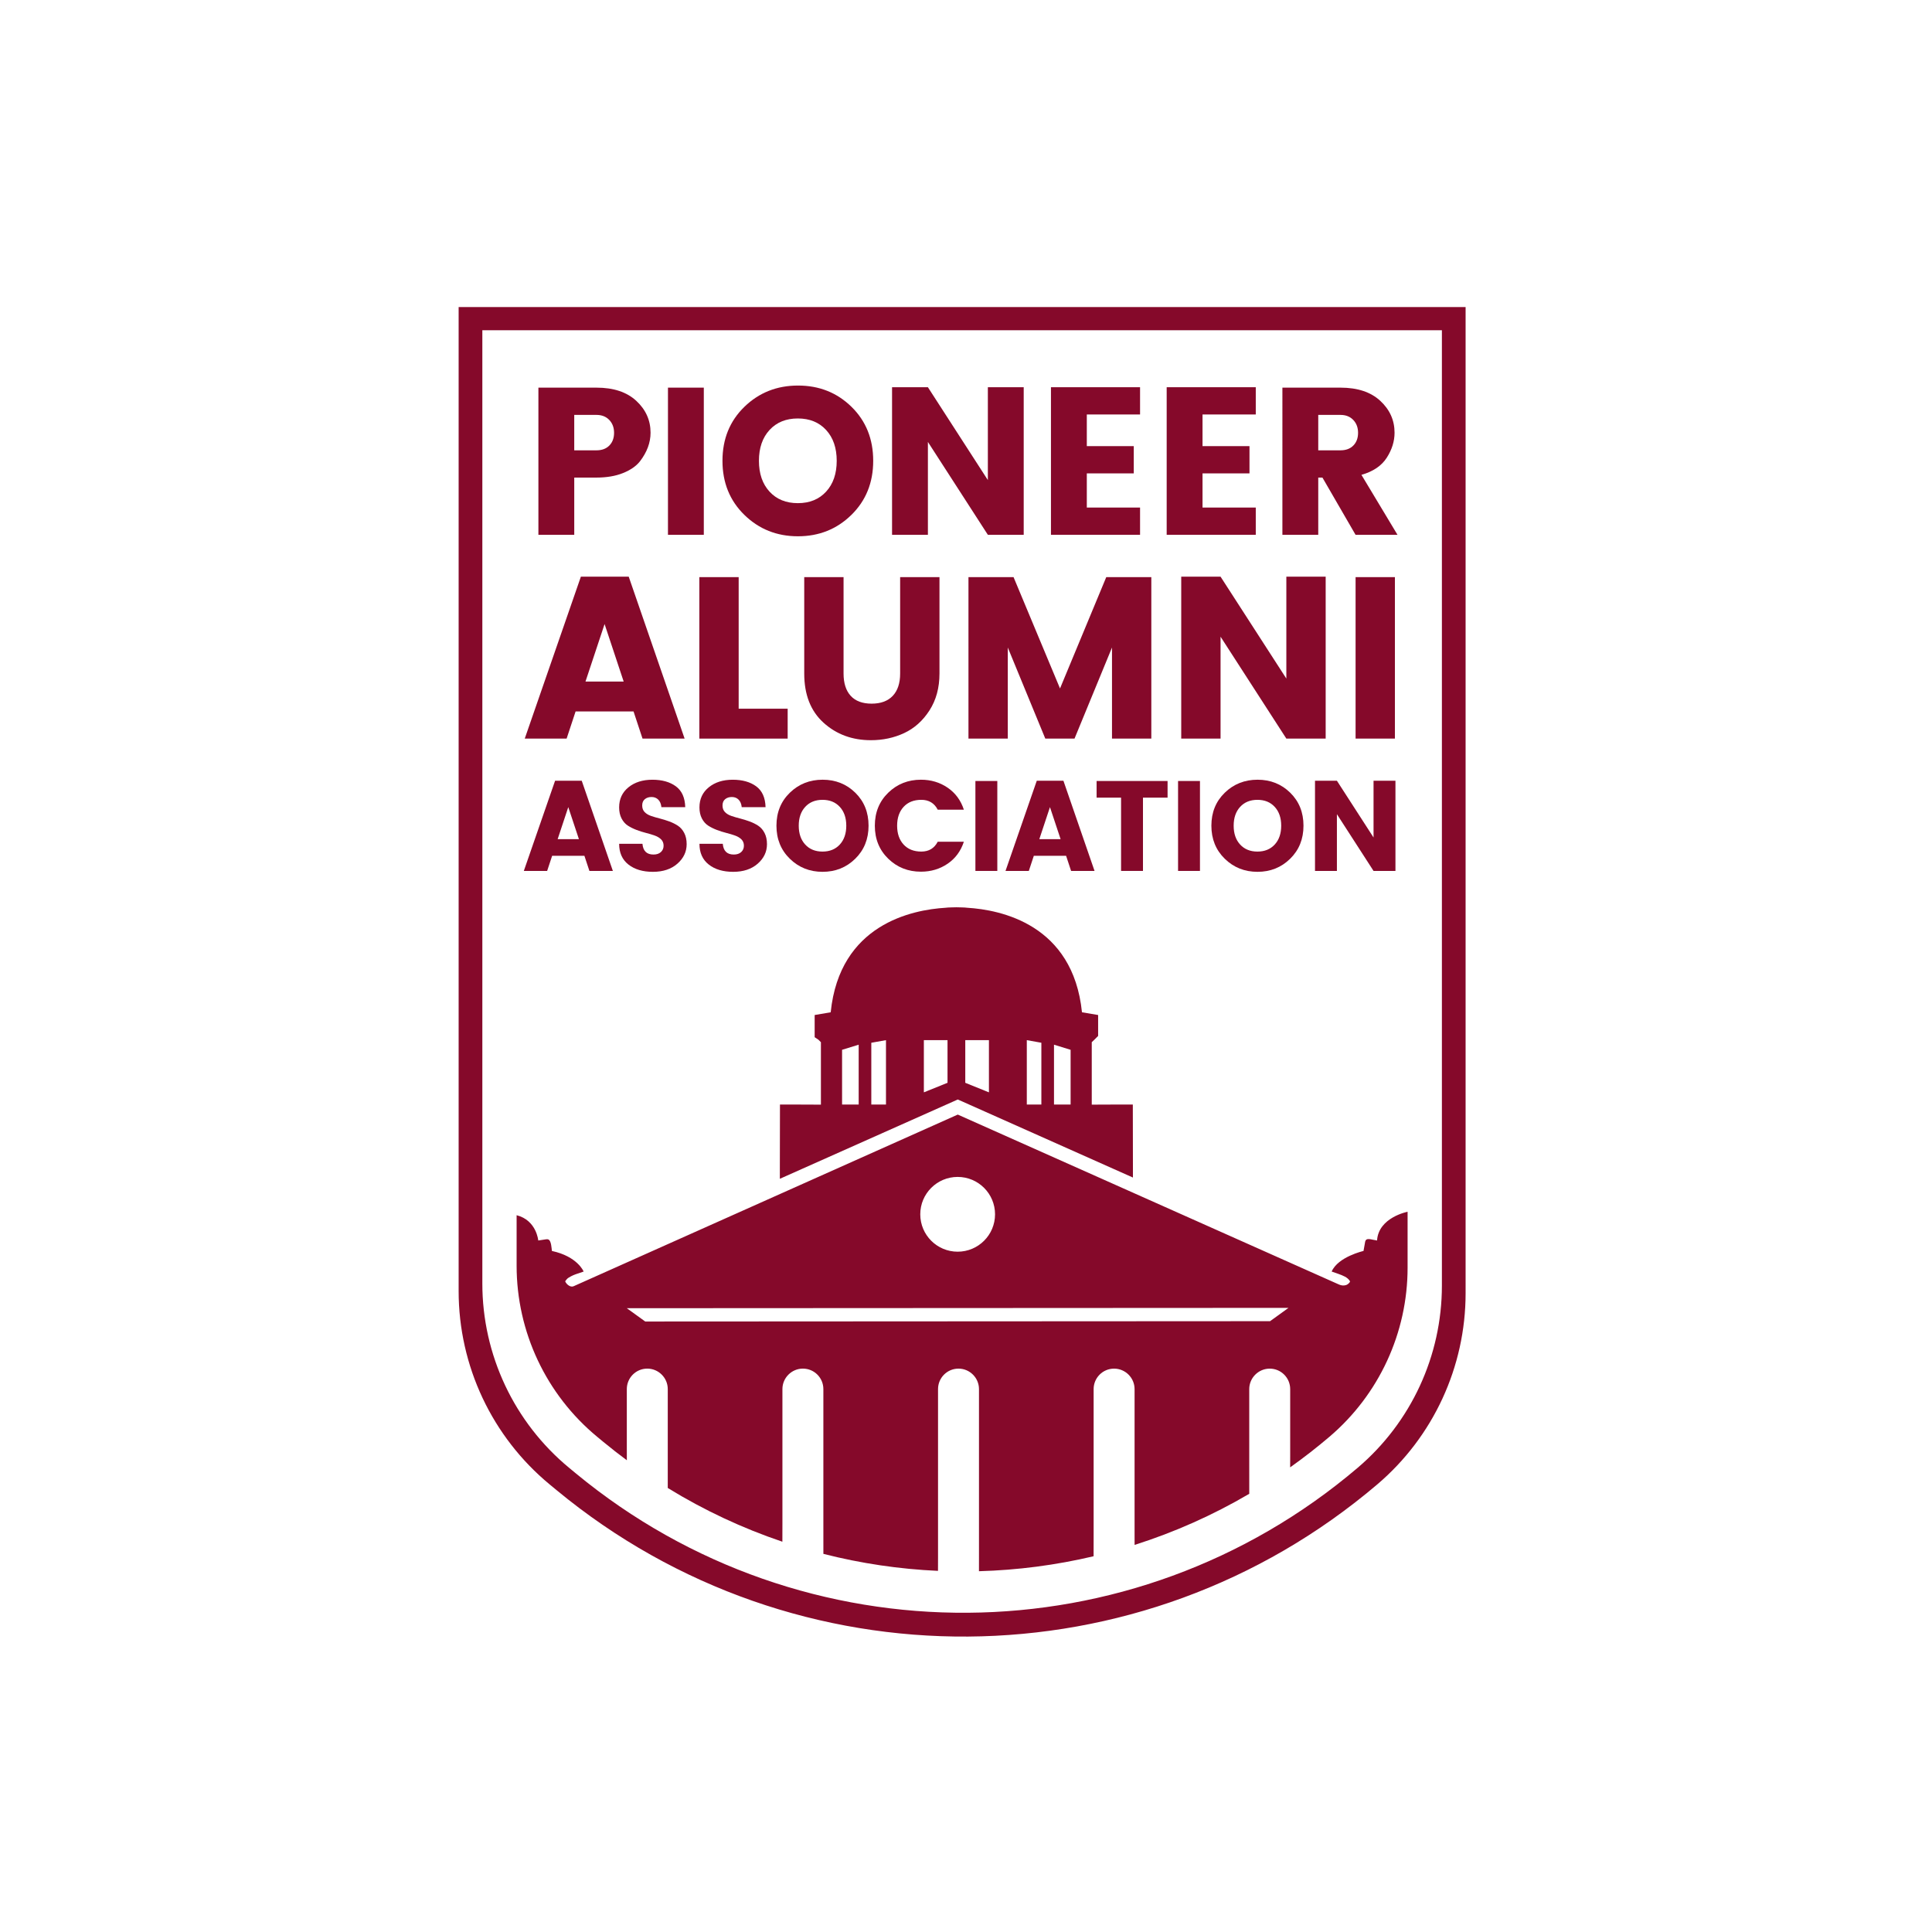 <?xml version="1.0" encoding="UTF-8"?> <svg xmlns="http://www.w3.org/2000/svg" xmlns:xlink="http://www.w3.org/1999/xlink" version="1.1" id="Layer_1" x="0px" y="0px" viewBox="0 0 216 216" style="enable-background:new 0 0 216 216;" xml:space="preserve"> <path style="fill:#85092A;" d="M126.651,123.487h-1.373c-0.852,0-1.997,0-3.218,0.013v-6.982l0.267-0.254l0.432-0.432l0.013-0.012 v-2.34l-1.806-0.305c-1.005-9.843-9.093-11.458-12.832-11.687c-0.089-0.013-0.178-0.026-0.267-0.026 c-0.127-0.013-0.254-0.013-0.369-0.013c-0.203-0.013-0.394-0.013-0.547-0.013h-0.051c-0.165,0-0.343,0-0.56,0.013 c-0.102,0-0.216,0-0.356,0.013c-0.089,0-0.178,0.012-0.267,0.026c-3.752,0.229-11.84,1.844-12.844,11.687l-1.793,0.305v2.48 l0.432,0.292l0.267,0.267v6.982c-1.208-0.013-2.353-0.013-3.205-0.013h-1.373l-0.013,7.185v1.118l13.251-5.906l6.574-2.93 l0.07-0.031l19.58,8.727v-0.978L126.651,123.487z M96.002,123.487h-1.857v-6.117l1.857-0.572V123.487z M99.054,123.487h-1.641 v-6.905l1.641-0.292V123.487z M103.289,116.289h2.645v4.769c-0.75,0.305-1.653,0.661-2.645,1.068V116.289z M110.564,122.126 c-0.992-0.407-1.895-0.763-2.645-1.068v-4.769h2.645V122.126z M116.426,123.487h-1.628v-7.198l1.628,0.292V123.487z M119.695,123.487h-1.857v-6.689l1.857,0.572V123.487z"></path> <path style="fill:#85092A;" d="M51.276,34.327v110.015c0,8.368,3.735,16.299,10.187,21.628l0.788,0.651 c26.693,22.05,65.359,21.77,91.73-0.664l0,0c6.265-5.33,9.875-13.141,9.875-21.367V34.327H51.276z M161.206,143.734 c0,7.839-3.44,15.282-9.411,20.361v0c-25.129,21.379-61.976,21.645-87.412,0.633l-0.75-0.62c-6.148-5.078-9.707-12.636-9.707-20.61 V36.919h107.28V143.734z"></path> <g> <path style="fill:#85092A;" d="M72.733,48.378c0,1.109-0.398,2.18-1.195,3.211c-0.422,0.531-1.051,0.965-1.887,1.301 s-1.824,0.504-2.965,0.504h-2.484v6.398h-4.008V43.339h6.492c1.906,0,3.391,0.492,4.453,1.477S72.733,46.988,72.733,48.378z M64.202,50.347h2.484c0.609,0,1.09-0.18,1.441-0.539s0.527-0.832,0.527-1.418s-0.18-1.066-0.539-1.441s-0.836-0.562-1.43-0.562 h-2.484V50.347z"></path> <path style="fill:#85092A;" d="M74.679,59.792V43.339h4.008v16.453H74.679z"></path> <path style="fill:#85092A;" d="M83.222,57.566c-1.633-1.594-2.449-3.609-2.449-6.047s0.816-4.449,2.449-6.035s3.633-2.379,6-2.379 s4.359,0.793,5.977,2.379s2.426,3.598,2.426,6.035s-0.812,4.453-2.438,6.047s-3.617,2.391-5.977,2.391S84.854,59.16,83.222,57.566z M92.362,54.964c0.789-0.859,1.184-2.008,1.184-3.445s-0.395-2.586-1.184-3.445s-1.844-1.289-3.164-1.289s-2.375,0.43-3.164,1.289 s-1.184,2.008-1.184,3.445s0.395,2.586,1.184,3.445s1.844,1.289,3.164,1.289S91.573,55.824,92.362,54.964z"></path> <path style="fill:#85092A;" d="M110.444,43.292h4.008v16.5h-4.008l-6.703-10.383v10.383h-4.008v-16.5h4.008l6.703,10.383V43.292z"></path> <path style="fill:#85092A;" d="M127.46,43.292v3.047h-5.953v3.539h5.25v3.047h-5.25v3.82h5.953v3.047h-9.961v-16.5H127.46z"></path> <path style="fill:#85092A;" d="M140.397,43.292v3.047h-5.953v3.539h5.25v3.047h-5.25v3.82h5.953v3.047h-9.961v-16.5H140.397z"></path> <path style="fill:#85092A;" d="M147.382,53.394v6.398h-4.008V43.339h6.492c1.906,0,3.391,0.492,4.453,1.477 s1.594,2.172,1.594,3.562c0,0.953-0.289,1.883-0.867,2.789s-1.523,1.547-2.836,1.922l4.031,6.703h-4.688l-3.703-6.398H147.382z M147.382,46.386v3.961h2.484c0.609,0,1.09-0.18,1.441-0.539s0.527-0.832,0.527-1.418s-0.18-1.066-0.539-1.441 s-0.836-0.562-1.43-0.562H147.382z"></path> </g> <g> <path style="fill:#85092A;" d="M71.835,82.577l-1.003-3.035h-6.48l-1.003,3.035h-4.681l6.275-18.104h5.349l6.249,18.104H71.835z M65.458,76.199h4.269l-2.134-6.429L65.458,76.199z"></path> <path style="fill:#85092A;" d="M78.187,64.524h4.397v14.71h5.478v3.343h-9.875V64.524z"></path> <path style="fill:#85092A;" d="M89.914,75.299V64.524h4.397v10.775c0,1.08,0.266,1.912,0.797,2.495 c0.531,0.583,1.312,0.875,2.34,0.875c1.028,0,1.817-0.292,2.366-0.875c0.548-0.583,0.823-1.415,0.823-2.495V64.524h4.398v10.775 c0,1.594-0.373,2.97-1.119,4.127c-0.746,1.157-1.689,2.002-2.829,2.533c-1.14,0.532-2.379,0.797-3.716,0.797 c-2.092,0-3.857-0.651-5.298-1.955C90.634,79.5,89.914,77.665,89.914,75.299z"></path> <path style="fill:#85092A;" d="M128.719,64.524v18.053h-4.396V72.394l-4.191,10.184h-3.266l-4.193-10.184v10.184h-4.397V64.524 h5.04l5.195,12.447l5.17-12.447H128.719z"></path> <path style="fill:#85092A;" d="M143.815,64.473h4.397v18.104h-4.397l-7.355-11.393v11.393h-4.397V64.473h4.397l7.355,11.393V64.473 z"></path> <path style="fill:#85092A;" d="M151.556,82.577V64.524h4.397v18.053H151.556z"></path> </g> <g> <path style="fill:#85092A;" d="M65.897,97.371l-0.559-1.69H61.73l-0.559,1.69h-2.607l3.495-10.083h2.979l3.48,10.083H65.897z M62.346,93.818h2.377l-1.189-3.581L62.346,93.818z"></path> <path style="fill:#85092A;" d="M72.844,89.106c-0.306,0-0.556,0.081-0.752,0.244c-0.196,0.162-0.293,0.396-0.293,0.702 s0.09,0.551,0.272,0.738c0.181,0.186,0.417,0.329,0.709,0.43c0.291,0.1,0.616,0.196,0.974,0.286 c0.358,0.091,0.713,0.201,1.067,0.33c0.353,0.129,0.675,0.289,0.967,0.48c0.291,0.191,0.527,0.46,0.709,0.809 c0.181,0.349,0.272,0.766,0.272,1.253c0,0.85-0.346,1.578-1.038,2.185c-0.692,0.606-1.604,0.909-2.736,0.909 s-2.043-0.272-2.735-0.816c-0.692-0.544-1.039-1.317-1.039-2.32h2.607c0.066,0.802,0.477,1.203,1.231,1.203 c0.353,0,0.63-0.093,0.831-0.279c0.201-0.186,0.301-0.422,0.301-0.709c0-0.286-0.091-0.52-0.272-0.702 c-0.182-0.181-0.418-0.324-0.709-0.43c-0.292-0.105-0.616-0.203-0.974-0.293c-0.358-0.091-0.714-0.203-1.067-0.336 s-0.675-0.294-0.967-0.48c-0.291-0.186-0.527-0.454-0.709-0.802c-0.181-0.348-0.272-0.761-0.272-1.239 c0-0.936,0.349-1.685,1.045-2.249s1.587-0.845,2.671-0.845c1.083,0,1.959,0.246,2.628,0.738s1.017,1.268,1.046,2.327h-2.664 c-0.039-0.363-0.155-0.642-0.351-0.838C73.4,89.205,73.149,89.106,72.844,89.106z"></path> <path style="fill:#85092A;" d="M81.824,89.106c-0.306,0-0.556,0.081-0.752,0.244c-0.196,0.162-0.293,0.396-0.293,0.702 s0.09,0.551,0.272,0.738c0.181,0.186,0.417,0.329,0.709,0.43c0.291,0.1,0.616,0.196,0.974,0.286 c0.358,0.091,0.713,0.201,1.067,0.33c0.353,0.129,0.675,0.289,0.967,0.48c0.291,0.191,0.527,0.46,0.709,0.809 c0.181,0.349,0.272,0.766,0.272,1.253c0,0.85-0.346,1.578-1.038,2.185c-0.692,0.606-1.604,0.909-2.736,0.909 s-2.043-0.272-2.735-0.816c-0.692-0.544-1.039-1.317-1.039-2.32h2.607c0.066,0.802,0.477,1.203,1.231,1.203 c0.353,0,0.63-0.093,0.831-0.279c0.201-0.186,0.301-0.422,0.301-0.709c0-0.286-0.091-0.52-0.272-0.702 c-0.182-0.181-0.418-0.324-0.709-0.43c-0.292-0.105-0.616-0.203-0.974-0.293c-0.358-0.091-0.714-0.203-1.067-0.336 s-0.675-0.294-0.967-0.48c-0.291-0.186-0.527-0.454-0.709-0.802c-0.181-0.348-0.272-0.761-0.272-1.239 c0-0.936,0.349-1.685,1.045-2.249s1.587-0.845,2.671-0.845c1.083,0,1.959,0.246,2.628,0.738s1.017,1.268,1.046,2.327h-2.664 c-0.039-0.363-0.155-0.642-0.351-0.838C82.38,89.205,82.13,89.106,81.824,89.106z"></path> <path style="fill:#85092A;" d="M88.305,96.01c-0.998-0.974-1.497-2.206-1.497-3.695c0-1.49,0.499-2.719,1.497-3.688 c0.998-0.969,2.22-1.454,3.667-1.454c1.446,0,2.664,0.485,3.652,1.454c0.988,0.969,1.482,2.199,1.482,3.688 c0,1.489-0.497,2.721-1.49,3.695c-0.993,0.974-2.21,1.461-3.652,1.461S89.303,96.984,88.305,96.01z M93.891,94.42 c0.482-0.525,0.724-1.227,0.724-2.105s-0.241-1.581-0.724-2.105c-0.482-0.525-1.126-0.788-1.934-0.788 c-0.807,0-1.451,0.263-1.934,0.788c-0.482,0.525-0.723,1.227-0.723,2.105s0.241,1.58,0.723,2.105 c0.482,0.525,1.127,0.788,1.934,0.788C92.764,95.208,93.409,94.945,93.891,94.42z"></path> <path style="fill:#85092A;" d="M99.305,96.003c-0.998-0.969-1.497-2.199-1.497-3.688c0-1.49,0.499-2.719,1.497-3.688 c0.998-0.969,2.217-1.454,3.659-1.454c1.117,0,2.11,0.296,2.979,0.888c0.869,0.592,1.476,1.413,1.819,2.463h-2.922 c-0.382-0.735-0.993-1.103-1.833-1.103s-1.501,0.263-1.984,0.788c-0.482,0.525-0.723,1.227-0.723,2.105s0.241,1.58,0.723,2.105 c0.482,0.525,1.144,0.788,1.984,0.788s1.451-0.368,1.833-1.103h2.922c-0.344,1.051-0.951,1.872-1.819,2.463 c-0.869,0.592-1.862,0.888-2.979,0.888C101.522,97.457,100.302,96.972,99.305,96.003z"></path> <path style="fill:#85092A;" d="M109.052,97.371V87.316h2.449v10.055H109.052z"></path> <path style="fill:#85092A;" d="M119.75,97.371l-0.559-1.69h-3.609l-0.559,1.69h-2.606l3.495-10.083h2.979l3.48,10.083H119.75z M116.198,93.818h2.378l-1.189-3.581L116.198,93.818z"></path> <path style="fill:#85092A;" d="M122.601,89.178v-1.862h7.935v1.862h-2.75v8.192h-2.449v-8.192H122.601z"></path> <path style="fill:#85092A;" d="M131.709,97.371V87.316h2.449v10.055H131.709z"></path> <path style="fill:#85092A;" d="M136.93,96.01c-0.998-0.974-1.496-2.206-1.496-3.695c0-1.49,0.498-2.719,1.496-3.688 c0.998-0.969,2.221-1.454,3.667-1.454s2.664,0.485,3.652,1.454c0.988,0.969,1.482,2.199,1.482,3.688 c0,1.489-0.497,2.721-1.49,3.695c-0.993,0.974-2.21,1.461-3.651,1.461C139.147,97.471,137.928,96.984,136.93,96.01z M142.516,94.42 c0.482-0.525,0.724-1.227,0.724-2.105s-0.241-1.581-0.724-2.105c-0.482-0.525-1.127-0.788-1.934-0.788s-1.451,0.263-1.934,0.788 c-0.482,0.525-0.723,1.227-0.723,2.105s0.24,1.58,0.723,2.105c0.482,0.525,1.127,0.788,1.934,0.788S142.033,94.945,142.516,94.42z"></path> <path style="fill:#85092A;" d="M153.564,87.288h2.449v10.083h-2.449l-4.096-6.345v6.345h-2.449V87.288h2.449l4.096,6.345V87.288z"></path> </g> <path style="fill:#85092A;" d="M153.956,138.689c-0.159-0.023-0.226-0.038-0.486-0.09c-0.198-0.04-0.525-0.128-0.701-0.011 c-0.159,0.106-0.156,0.341-0.191,0.513c-0.051,0.252-0.098,0.504-0.136,0.758c0,0-2.846,0.647-3.561,2.302 c0.487,0.181,1.019,0.326,1.479,0.568c0.213,0.112,0.411,0.265,0.542,0.467c0.063,0.097,0.022,0.141-0.092,0.266 c-0.145,0.158-0.296,0.222-0.514,0.25c-0.217,0.028-0.436-0.028-0.633-0.118l-42.583-18.983c0,0-42.873,19.157-42.946,19.19 c-0.36,0.161-0.776-0.195-0.926-0.499c-0.007-0.014-0.014-0.029-0.013-0.045c0.001-0.019,0.012-0.037,0.024-0.052 c0.095-0.13,0.204-0.264,0.34-0.35c0.364-0.231,0.655-0.342,1.015-0.464c0.046-0.015,0.677-0.235,0.679-0.23 c0,0-0.675-1.685-3.548-2.302c-0.041-0.304-0.068-1.131-0.384-1.277c-0.085-0.039-0.183-0.039-0.276-0.025 c-0.289,0.041-0.577,0.09-0.866,0.132c0,0-0.188-2.259-2.42-2.827v5.643c0,7.404,3.305,14.422,9.014,19.137l0.697,0.576 c0.856,0.707,1.73,1.387,2.613,2.042l-0.003-1.696v-6.262c0-1.259,1.017-2.289,2.289-2.289c1.259,0,2.289,1.03,2.289,2.289v6.262 l0,4.795c4.082,2.51,8.383,4.51,12.814,6.007l0.005-1.968v-15.096c0-1.259,1.03-2.289,2.289-2.289c1.272,0,2.289,1.03,2.289,2.289 v15.096l0.002,3.326c4.207,1.074,8.504,1.708,12.813,1.901l0.005-1.631v-18.691c0-1.259,1.017-2.289,2.289-2.289 c1.259,0,2.289,1.03,2.289,2.289v18.691l-0.002,1.67c4.302-0.119,8.606-0.679,12.816-1.673l0.004-2.407v-16.28 c0-1.259,1.017-2.289,2.289-2.289c1.259,0,2.289,1.03,2.289,2.289v16.28l0.003,1.139c4.43-1.406,8.722-3.308,12.819-5.714 l-0.002-4.341v-7.364c0-1.259,1.03-2.289,2.289-2.289c1.272,0,2.289,1.03,2.289,2.289v7.364l-0.004,1.383 c1.501-1.066,2.967-2.206,4.392-3.418c5.544-4.716,8.738-11.628,8.738-18.906v-6.25 C157.373,135.475,154.119,136.098,153.956,138.689z M107.067,131.581c2.308,0,4.18,1.871,4.18,4.18c0,2.308-1.871,4.18-4.18,4.18 s-4.18-1.871-4.18-4.18C102.887,133.452,104.759,131.581,107.067,131.581z M141.995,147.71l-69.856,0.038l-2.06-1.488l73.977-0.038 L141.995,147.71z"></path> <g> </g> <g> </g> <g> </g> <g> </g> <g> </g> <g> </g> </svg> 